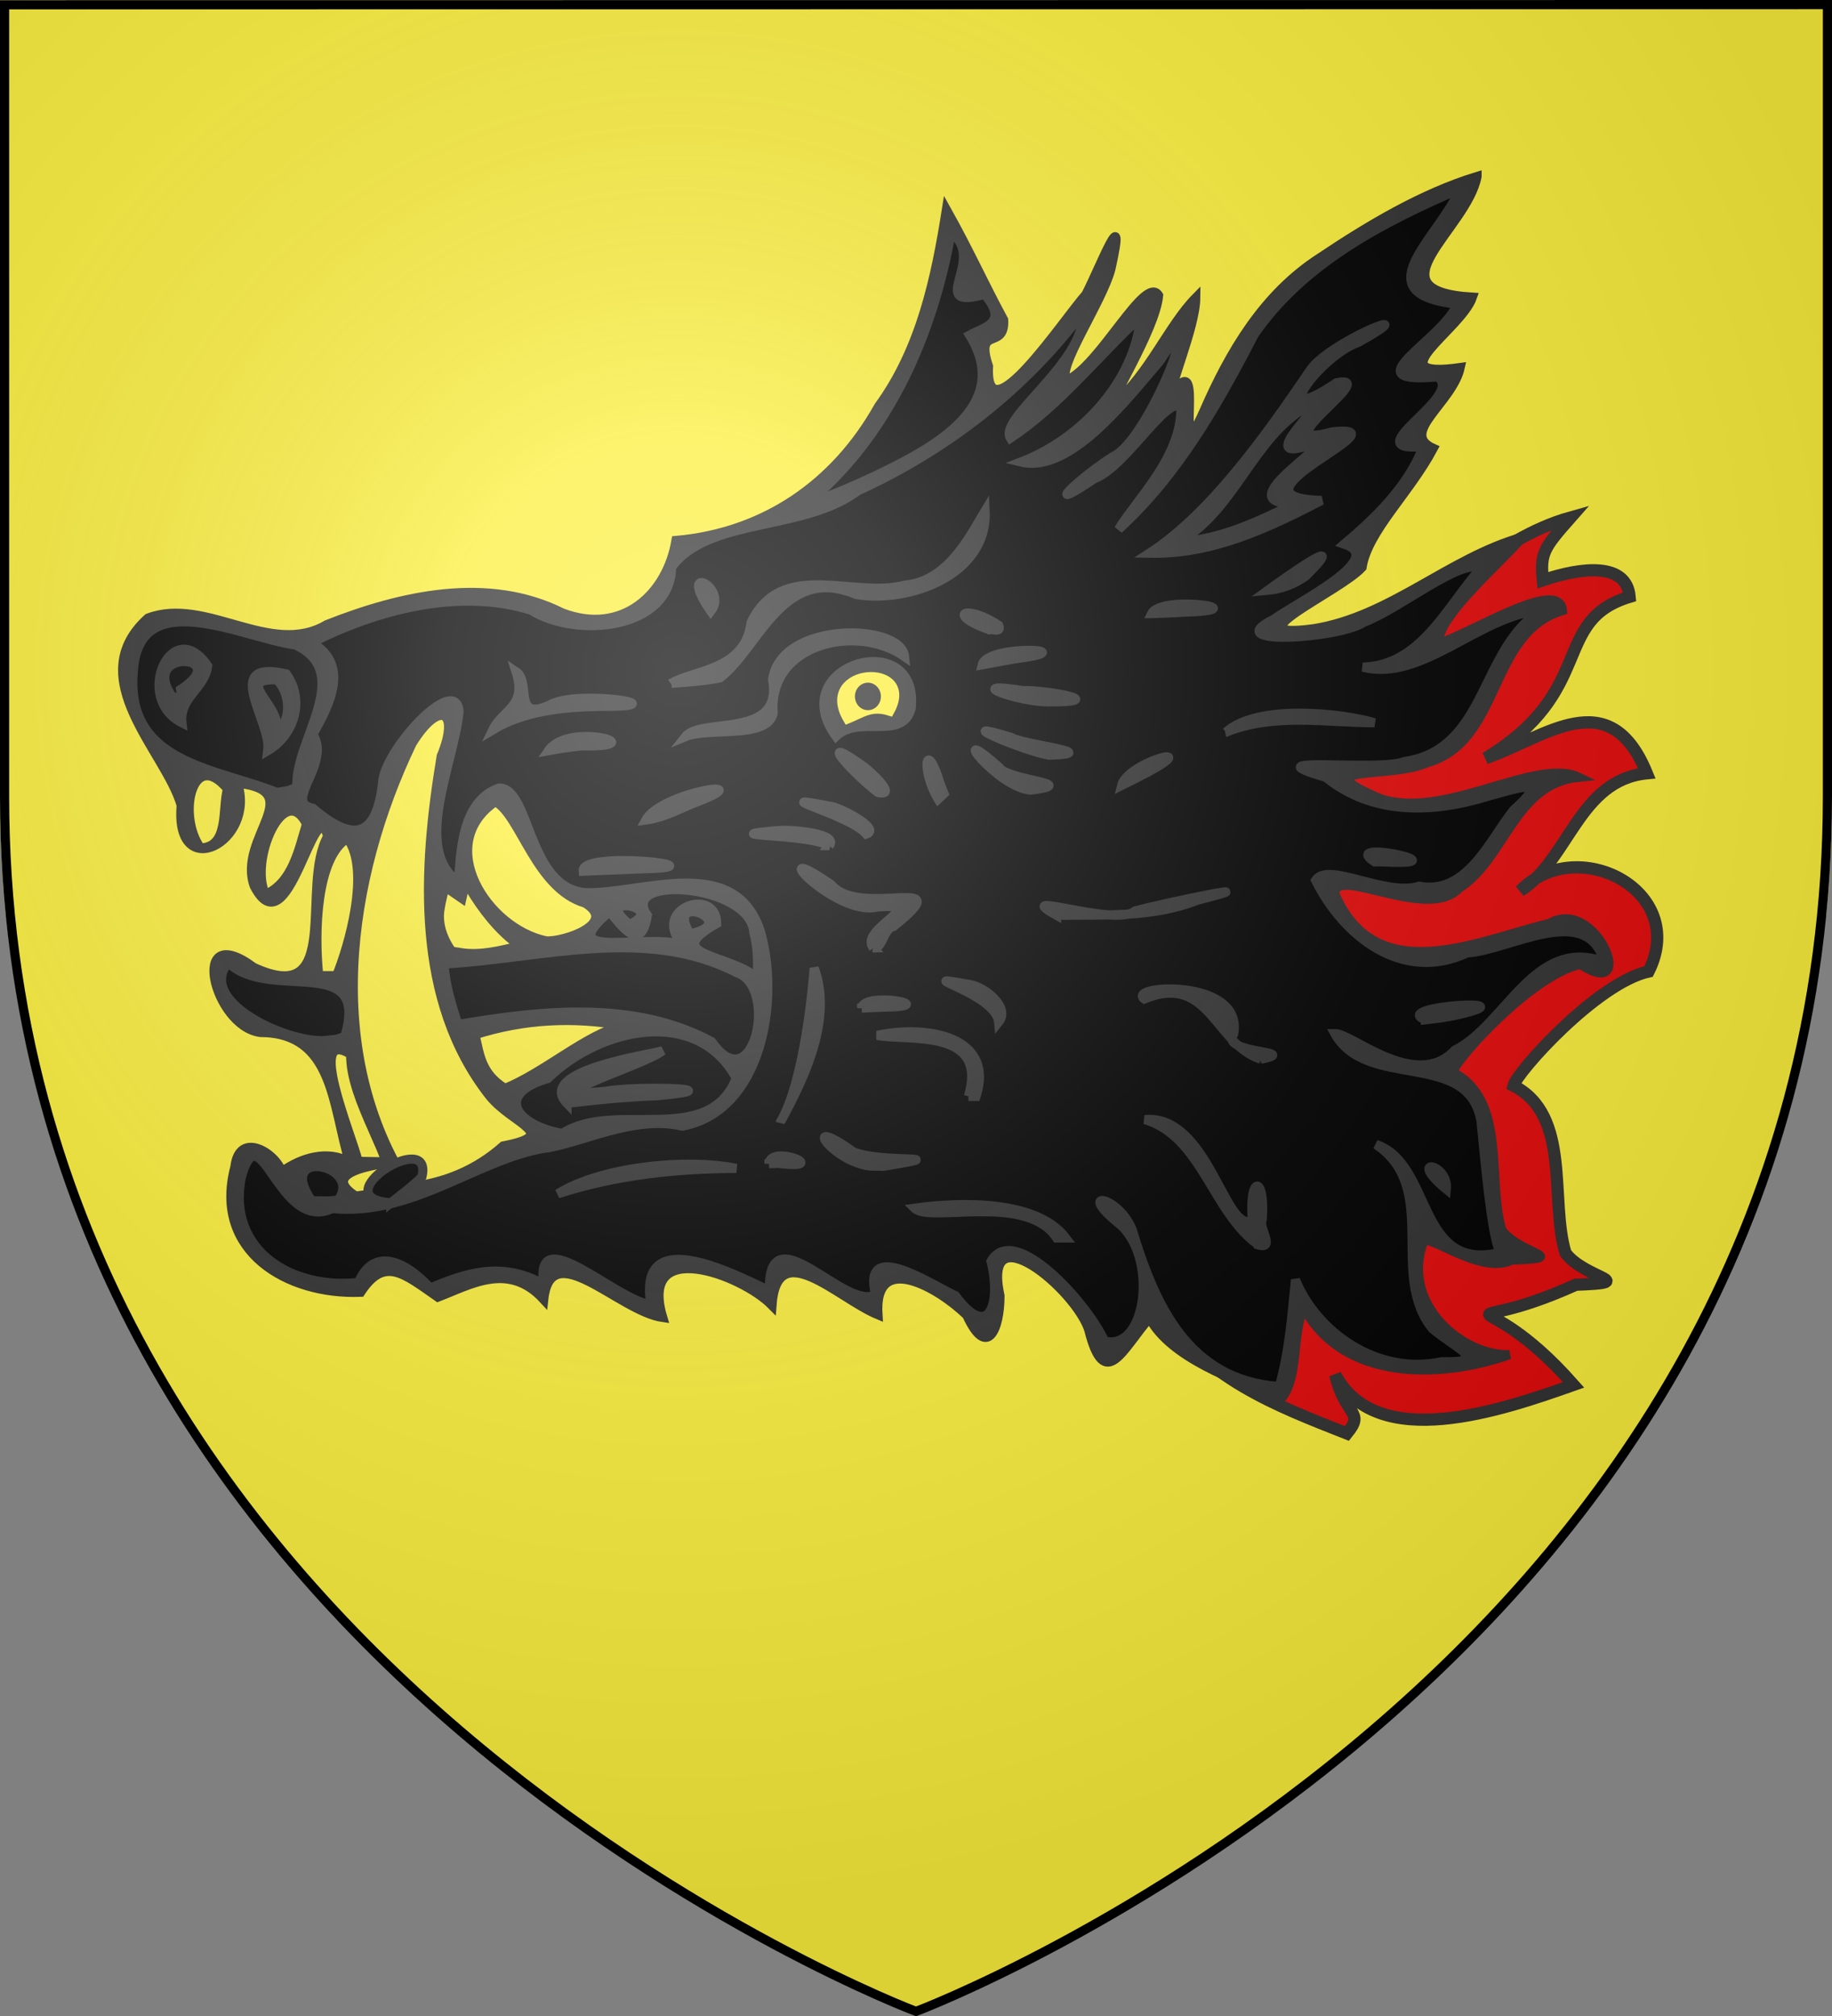 <svg xmlns="http://www.w3.org/2000/svg" xmlns:xlink="http://www.w3.org/1999/xlink" width="600" height="660" version="1.0"><rect width="100%" height="100%" fill="#808080" stroke="none"/><defs><radialGradient xlink:href="#a" id="b" cx="221.445" cy="226.331" r="300" fx="221.445" fy="226.331" gradientTransform="matrix(1.353 0 0 1.349 -77.63 -85.747)" gradientUnits="userSpaceOnUse"/><linearGradient id="a"><stop offset="0" style="stop-color:white;stop-opacity:.314"/><stop offset=".19" style="stop-color:white;stop-opacity:.251"/><stop offset=".6" style="stop-color:#6b6b6b;stop-opacity:.125"/><stop offset="1" style="stop-color:black;stop-opacity:.125"/></linearGradient></defs><g style="display:inline"><path d="M0 0v260.438C0 274.017.663 287.192 1.938 300H2c25.698 257.617 298 360 298 360v-1.5S570.474 556.543 596 300h2.063c1.274-12.808 1.937-25.983 1.937-39.563V0H0z" style="fill:#fcef3c;fill-opacity:1;fill-rule:evenodd;stroke:none;display:inline"/></g><g style="display:inline"><g style="stroke-width:1.872;stroke-miterlimit:4;stroke-dasharray:none"><path d="M346.135-229.89c9.613 15.007 24.387 20.465 38.832 26.189 3.776-4.632-.359-3.384-2.379-11.976 8.57 15.953 33.805 7.304 48.692 2.043-20.01-22.679-25.973-8.52.464-20.453 13.361-.486 1.752-1.217-2.118-6.487-3.278-10.906 1.24-28.124-10.624-34.155.666-2.76 17.05-21.02 27.602-23.333 8.29-16.582-14.767-28.265-26.212-16.482 9.974-6.306 11.934-22.611 25.848-23.995-7.64-18.71-20.743-7.333-32.93-3.078 22.758-13.748 13.29-28.076 29.422-32.964-.63-7.164-9.92-6.024-17.742-3.384-.548-5.532.184-6.565 5.708-12.834-16.056 4.497-25.168 17.53-41.847 20.156z" style="fill:#e20909;stroke:#313131;stroke-width:2.496;stroke-miterlimit:4;stroke-dasharray:none;display:inline" transform="matrix(1.603 0 0 1.603 -175.973 795.835)"/><g style="stroke:#313131;stroke-width:1.872;stroke-miterlimit:4;stroke-dasharray:none"><path d="M991.656 166.969c-11.255 3.45-22.101 9.912-32.031 16.562-11.601 7.448-18.526 19.3-23.875 31.594-6.382 14.2.863-14.913-6.406-3.594-.854-.988 4.79-13.7 4.843-19.781-5.483 5.575-9.627 15.667-16.562 21.5-1.689.524 8.363-14.935 8.969-22-2.72-4.436-12.016 14.51-18.782 17.344-2.246-2.286 7.263-15.926 9.032-22.719 3.346-14.943-2.068-.671-5.094 5.188-4.575 5.138-20.665 29.537-19.906 14.687-2.83-8.552 3.423-3.089 3.093-9.5-4.047-7.46-7.043-14.217-11.687-22.5-2.212 14.007-5.276 28.415-13.844 40.156-8.856 15.806-23.306 25.81-41.406 27.406-1.84 10.945-10.948 19.49-23.25 14.782-15.232-7.623-32.986-3.568-48.094 2.406-11.465 6.79-24.661-5.825-36.531-1.344-13.656 12.254 3.648 27.301 6.781 38.25-1.398 16.125 15.413 7.47 11.5-4.531 14.706 1.574-.102 11.122 3.407 20.969 6.956 13.623 12.355-19.813 15.03-10.125-5.746 10.19 3.301 35.284-15.124 26.781-13.406-9.946-8.243 11.955 1.312 13.281 15.097.04 14.687 14.918 18.25 26.438-4.455-2.414-9.708-.955-13.875 2.031-.908-3.561-8.658-8.69-9.531-.969-4.565 17.26 10.744 26.15 25.688 25.563 4.893-7.465 8.846-3.8 15.78 1 6.626-2.515 14.436-7.354 21.626.469 1.437-13.26 15.41 2.413 24.312 3.687-5.004-16.637 16.038-8.865 22.313-2.5 1.048-14.374 13.443-1.472 21.656 1.938-.864-13.246 12.404-5.522 18.156.093 4.17 9.078 6.78 2.82 6.782-3.969-3.784-17.44 15.513-1.26 18.156 7 3.263 12.961 7 3.686 12.406-2.437 4.249 7.98 17.086 12.67 26.969 16.375 3.565-4.373 2.064-12.887 4.531-18.5 8.092 15.062 27.975 14.561 42.031 9.594-9.343.36-22.298-10.134-17.593-23 .756-2.093 11.646 6.834 18.03 3.687 12.617-.459 1.655-1.15-2-6.125-3.094-10.297 1.172-26.555-10.03-32.25.628-2.606 16.099-19.846 26.062-22.031 12.016 7.89 3.285-13.945-6.25-8.375-15.078 3.643-35.447 13.602-43.906-6.031-.073-5.944 19.038 5.754 25.406-1.157 9.417-5.953 11.268-21.349 24.406-22.656-8.73-4.18-27.783 9.016-40.781 4.281-15.84-6.89 2.345-3.919 9.688-7.187 15.48-4.301 12.549-26.51 27.78-31.125-.594-6.764-17.864 4.226-25.25 6.719-.517-5.223 11.972-15.832 17.188-21.75-15.16 4.246-27.064 16.27-42.812 18.75-17.418 2.323 5.343-7.53 9.937-12.532 1.183-7.41 9.646-15.086 14.563-24.312-7.055-3.136 3.907-9.314 5.5-16.5-17.344 2.427.186-7.708 2.5-14.375-21.394-1.276-1.147-13.776.937-24.656zM785.031 310.938c2.373 4.231 5.24 8.258 8.907 11.468.725.613 1.512 1.195 2.343 1.656-3.978.963-8.095 2.057-12.218 1.438-.754-.238-1.849-.009-2.25-.813-1.564-2.365-2.522-5.274-2.032-8.125.219-1.542.678-3.034.969-4.562l3.5 2.406zm32.094 29.437c-7.52 1.864-15.863 9.484-24.063 12.844-5.073-3.153-5.15-7.138-6.156-10.969 10.073-3.203 20.146-3.664 30.219-1.875z" style="fill:#313131;stroke:#313131;stroke-width:1.872;stroke-miterlimit:4;stroke-dasharray:none" transform="matrix(1.603 0 0 1.603 -1105.882 -209.877)"/><path d="M951.257 414.102c-18.543-1.307-25.381-16.567-30.07-32.077-2.764-6.795-11.475-8.36-2.921-1.39 8.364 6.536 6.028 26.392-2.709 24.17-3.465-7.688-18.493-24.443-23.197-16.285 2.108 8.48-.318 16.426-7.258 7.043-5.266-2.461-19.154-11.805-16.34-.279-5.931 3.776-22.09-17.406-21.672-.743-8.563-4.11-27.072-13.434-24.199 2.833-7.043-.715-23.937-17.524-21.912-4.131-8.693-4.961-16.224-2.135-23.209.717-5.35-5.82-11.675-8.203-14.644-1.131-13.428 1.557-26.998-6.453-23.919-21.545 3.876-13.907 7.618 11.596 18.563 6.464 16.012 1.602 29.247-9.713 42.858-12.242 7.65-.831 18.387-6.96 28.683-4.592 16.396-3.115 19.995-25.986 15.89-39.849-5.204-15.907-24.085-7.531-35.614-7.826-11.975-.868-11.297-21.497-17.744-21.37-8.697 2.944-7.677 16.535-8.406 19.1-9.332-6.793-.804-24.135.238-34.788-.772-7.858-15.444 8.15-15.621 14.676-1.32 11.302-6.056 12.117-14.229 5.154-6.276-1.224 3.802-9.009-.014-15.12 3.348-5.894 7.702-14.22-.239-18.707 13.4-6.788 30.208-11.177 44.79-6.643 9.327 5.823 28.487 3.974 28.735-8.76 7.458-10.23 26.943-7.292 38.008-15.593 18.016-8.22 34.216-20.643 46.082-36.565.518 10.338-17.424 21.685-14.865 25.794 10.189-6.776 17.739-16.568 26.606-24.77-1.245 13.282-12.26 24.972-24.437 29.633 9.963 2.402 21.398-12.496 28.343-20.586 9.691-15.18-2.096 15.954-9.476 19.434-6.054 3.738-15.722 12.493-3.927 4.588 6.58-2.542 14.462-16.622 17.72-14.796.304 10.178-9.024 18.941-12.728 25.118 12.178-11.093 20.253-25.392 27.73-39.833 10.067-14.533 26.246-22.9 42.067-29.708-4.637 10.355-19.87 21.443-.58 23.556-3.333 7.617-21.816 16.435-4.073 14.838 6.004 3.862-17.372 15.63-2.923 14.215-3.03 8.283-10.364 15.097-16.11 19.936 8.906 2.901-9.685 11.912-14.396 15.365-11.58 5.642 13.632 3.878 18.353.625 7.492-2.842 19.688-13.005 24.001-11.164-6.975 7.828-12.301 20.024-24.169 20.3 12.057 3.123 23.794-10.55 36.52-11.641-12.601 7.645-11.031 28.495-28.028 30.926-5.47 2.165-32.37-1.456-16.07 3.213 9.642 7.821 21.965 7.36 33.315 3.832 6.727-1.81 12.591-3.968 4.997 2.939-4.975 6.32-9.506 17.25-19.19 15.488-7.017 2.134-18.633-5.116-21.198-1.225 5.76 11.576 17.82 20.99 30.96 14.843 8.587-.478 24.489-10.577 28.012 1.812-14.273-5.292-20.065 12.79-30.535 18.06-7.934 8.434-21.058-3.501-24.521-3.412 6.571 11.762 27.355 3.155 29.888 17.906.87 8.42 2.073 22.863 3.857 26.806-17.037 4.158-13.685-18.242-25.312-22.046 13.208 8.887 2.551 26.654 11.53 37.639 4.732 4.003 12.181 6.968 1.889 6.722-13.338 2.851-25.59-6.196-29.87-16.743-.732 7.316-1.28 14.712-3.31 21.815z" style="fill:#000;stroke:#313131;stroke-width:1.872;stroke-miterlimit:4;stroke-dasharray:none" transform="matrix(1.603 0 0 1.603 -1105.882 -209.877)"/><path d="M946.991 385.187c-9.346-6.55-11.607-22.209-23.209-25.604 13.01-1.19 16.504 23.746 21.96 20.525-.743-9.28 2.735-9.233 2.025-.081-.875 1.469 2.821 6.151-.776 5.16zM905.761 383.752c-6.13-9.293-25.939-2.981-29.038-6.069 9.729-1.35 25.08-1.631 30.915 6.069h-1.877z" style="fill:#313131;stroke:#313131;stroke-width:1.872;stroke-miterlimit:4;stroke-dasharray:none" transform="matrix(1.603 0 0 1.603 -1105.882 -209.877)"/><path d="M753.572 376.174c-7.607-10.957 10.472-7.5 5.467-.212-1.804.38-3.644.177-5.467.212z" style="fill:#000;stroke:#313131;stroke-width:1.872;stroke-miterlimit:4;stroke-dasharray:none" transform="matrix(1.603 0 0 1.603 -1105.882 -209.877)"/><path d="M762.582 375.218c-10.969-7.086 18.468-6.867.478-7.101-1.47-5.759-10.677-27.51-1.522-21.871-.186 9.554 9.45 22.226 8.254 27.879-2.394.421-4.805.737-7.21 1.093z" style="fill:#fcef3c;stroke:#313131;stroke-width:1.872;stroke-miterlimit:4;stroke-dasharray:none" transform="matrix(1.603 0 0 1.603 -1105.882 -209.877)"/><path d="M803.846 374.74c8.772-5.497 26.2-7.299 36.486-5.19-12.334.029-24.71 1.373-36.486 5.19zM985.387 373.818c-8.266-6.786.525-5.402 0 0z" style="fill:#313131;stroke:#313131;stroke-width:1.872;stroke-miterlimit:4;stroke-dasharray:none" transform="matrix(1.603 0 0 1.603 -1105.882 -209.877)"/><path d="M773.504 373.34c-17.684-27.192-12.784-62.8.589-90.626 5.486-8.878 9.866-6.87 5.94 2.641-3.848 23.115-5.43 49.966 9.924 69.435 4.764 5.824 14.607 7.875 2.737 10.177-5.463 4.85-11.905 7.558-19.19 8.374z" style="fill:#fcef3c;stroke:#313131;stroke-width:1.872;stroke-miterlimit:4;stroke-dasharray:none" transform="matrix(1.603 0 0 1.603 -1105.882 -209.877)"/><path d="M867.841 369.073c-7.732-.651-15.094-11.123-3.552-2.864 6.366 2.443 21.482.357 6.144 2.905l-2.592-.041zM846.987 368.595c.37-4.132 13.191 1.305 1.895-.071l-1.895.07z" style="fill:#313131;stroke:#313131;stroke-width:1.872;stroke-miterlimit:4;stroke-dasharray:none" transform="matrix(1.603 0 0 1.603 -1105.882 -209.877)"/><path d="M804.767 362.416c-9.243-1.593-14.068-7.965-2.964-11.232 10.835-10.542 30.557-14.689 38.519-.045-5.827 14.364-24.798 4.306-35.555 11.277z" style="fill:#000;stroke:#313131;stroke-width:1.872;stroke-miterlimit:4;stroke-dasharray:none" transform="matrix(1.603 0 0 1.603 -1105.882 -209.877)"/><path d="M849.343 360.06c4.966-8.368 6.722-28.792 6.882-31.438 3.904 10.518-2.162 22.771-6.882 31.439zM805.723 356.27c-6.474-6.68 16.643-9.857 19.558-10.75-4.363 3.266-27.667 9.904-11.603 8.282 5.545-1.107 27.53-.644 10.55.897-6.192.236-12.357.821-18.505 1.57zM887.74 354.837c4.216-14.121-12.545-11.232-18.636-12.46 10.07-2.16 24.157.148 20.202 12.46H887.739z" style="fill:#313131;stroke:#313131;stroke-width:1.872;stroke-miterlimit:4;stroke-dasharray:none" transform="matrix(1.603 0 0 1.603 -1105.882 -209.877)"/><path d="M780.603 327.799c19.66-1.043 41.151-7.868 59.813 1.785 8.599 2.778 3.529 26.47-5.151 14.071-15.883-8.492-34.751-6.383-51.829-3.498-1.287-4.028-2.584-8.109-2.833-12.358z" style="fill:#000;stroke:#313131;stroke-width:1.872;stroke-miterlimit:4;stroke-dasharray:none" transform="matrix(1.603 0 0 1.603 -1105.882 -209.877)"/><path d="M947.47 347.259c-9.424-3.1-10.528-17.73-23.787-12.317-3.809-2.869 20.443-4.375 18.242 7.171-3.016 4.097 14.198 3.371 5.544 5.146z" style="fill:#313131;stroke:#313131;stroke-width:1.872;stroke-miterlimit:4;stroke-dasharray:none" transform="matrix(1.603 0 0 1.603 -1105.882 -209.877)"/><path d="M755.961 343.469c-8.25.225-25.84-8.29-19.455-15.91 8.509 8.153 29.06-2.34 23.824 15.057l-1.698.567-2.67.286z" style="fill:#000;stroke:#313131;stroke-width:1.872;stroke-miterlimit:4;stroke-dasharray:none" transform="matrix(1.603 0 0 1.603 -1105.882 -209.877)"/><path d="M893.917 339.679c-.551-6.124-19.734-10.242-5.596-7.609 2.893.567 8.037 4.621 5.596 7.609zM981.121 339.2c-7.692-2.834 23.53-4.669 5.645-.81l-2.741.466-2.904.345zM865.93 336.812c.386-3.537 16.91-.325 4.556-.201l-2.278.099-2.278.102z" style="fill:#313131;stroke:#313131;stroke-width:1.872;stroke-miterlimit:4;stroke-dasharray:none" transform="matrix(1.603 0 0 1.603 -1105.882 -209.877)"/><path d="M844.598 330.666c-5.492-4.949-20.111-4.497-8.295-11.122-.01-7.695-13.73-3.084-6.858 4.466-6.351-2.68-26.033 3.069-16.106-5.938-1.094-7.141 6.905 11.597 8.796-.202-5.863-8.398 21.101-6.402 21.774 3.516.825 3.015.833 6.182.69 9.28z" style="fill:#000;stroke:#313131;stroke-width:1.872;stroke-miterlimit:4;stroke-dasharray:none" transform="matrix(1.603 0 0 1.603 -1105.882 -209.877)"/><path d="M755.005 330.189c-.952-8.826-.506-24.162 5.866-28.046 4.814 6.425.215 22.164-2.221 28.046h-3.645z" style="fill:#fcef3c;stroke:#313131;stroke-width:1.872;stroke-miterlimit:4;stroke-dasharray:none" transform="matrix(1.603 0 0 1.603 -1105.882 -209.877)"/><path d="M868.32 324.488c-3.198-3.692 11.962-9.316.7-8.31-8.393 2.033-24.137-14.798-9.3-4.571 5.963 7.078 26.876-2.788 12.732 8.521-2.084.363-2.27 4.831-4.133 4.36z" style="fill:#313131;stroke:#313131;stroke-width:1.872;stroke-miterlimit:4;stroke-dasharray:none" transform="matrix(1.603 0 0 1.603 -1105.882 -209.877)"/><path d="M801.457 323.088c-12.064-2.51-23.09-19.663-10.372-28.45 5.166 2.783 8.265 17.764 18.359 20.731 6.858 4.186-4.48 7.99-7.987 7.719z" style="fill:#fcef3c;stroke:#313131;stroke-width:1.872;stroke-miterlimit:4;stroke-dasharray:none" transform="matrix(1.603 0 0 1.603 -1105.882 -209.877)"/><path d="M830.844 321.654c-5.399-8.955 10.936-2.258 0 0zM818.523 319.742c-8.073-6.38 8.027-3.731 0 0z" style="fill:#000;stroke:#313131;stroke-width:1.872;stroke-miterlimit:4;stroke-dasharray:none" transform="matrix(1.603 0 0 1.603 -1105.882 -209.877)"/><path d="M905.761 317.864c-9.919-5.492 12.066 2.477 16.016-.887 5.508-1.531 29.536-6.49 12.729-2.193-9.28 3.644-18.978 2.906-28.745 3.08z" style="fill:#313131;stroke:#313131;stroke-width:1.872;stroke-miterlimit:4;stroke-dasharray:none" transform="matrix(1.603 0 0 1.603 -1105.882 -209.877)"/><path d="M744.118 313.597c-3.385-6.9 3.85-23.464 8.395-14.378-1.59 5.204-2.846 11.924-8.395 14.378z" style="fill:#fcef3c;stroke:#313131;stroke-width:1.872;stroke-miterlimit:4;stroke-dasharray:none" transform="matrix(1.603 0 0 1.603 -1105.882 -209.877)"/><path d="M809.034 308.852c-.543-4.387 29.724-.819 12.194-.499-4.064.18-8.129.336-12.194.499zM970.711 306.94c-7.466-4.905 18.769.88 2.061.018l-2.06-.018z" style="fill:#313131;stroke:#313131;stroke-width:1.872;stroke-miterlimit:4;stroke-dasharray:none" transform="matrix(1.603 0 0 1.603 -1105.882 -209.877)"/><path d="M730.841 304.107c-4.81-6.654-1.667-20.631 5.533-12.05-1.141 3.954.39 11.925-5.533 12.05z" style="fill:#fcef3c;stroke:#313131;stroke-width:1.872;stroke-miterlimit:4;stroke-dasharray:none" transform="matrix(1.603 0 0 1.603 -1105.882 -209.877)"/><path d="M859.31 303.629c-4.878-2.6-25.13-1.825-9.894-3.11 2.12-.137 11.933.58 9.893 3.11zM866.885 301.273c-3.309-3.958-21.581-8.416-7.578-5.712 1.617-.038 10.854 4.617 7.578 5.712zM821.833 298.406c3.114-5.746 24.875-9.018 9.608-3.39-3.116 1.333-6.206 2.93-9.608 3.39zM881.562 294.138c-3.544-5.798-2.615-13.03.452-3.016l.743 1.889-1.195 1.127z" style="fill:#313131;stroke:#313131;stroke-width:1.872;stroke-miterlimit:4;stroke-dasharray:none" transform="matrix(1.603 0 0 1.603 -1105.882 -209.877)"/><path d="M746.472 292.772c-12.62-5.048-30.943-5.92-29.357-24.653 1.062-18.066 22.318-6.936 33.146-5.457 12.35 5.742-.39 19.747.319 29l-1.658.687-2.45.423z" style="fill:#000;stroke:#313131;stroke-width:1.872;stroke-miterlimit:4;stroke-dasharray:none" transform="matrix(1.603 0 0 1.603 -1105.882 -209.877)"/><path d="M869.24 292.772c-5.093-3.92-13.42-12.911-2.61-5.082.738.566 6.982 6.037 2.61 5.082zM900.538 292.294c-6.908-.431-17.74-14.572-6.607-4.748 1.62 2.844 17.244 3.358 6.607 4.748zM919.037 291.339c1.142-4.664 17.075-8.985 5.334-2.702l-2.65 1.365-2.684 1.337zM904.327 285.16c-4.942-.689-21.56-7.826-7.868-3.637 2.268 1.497 19.382 3.22 7.868 3.637zM744.595 284.238c.782-6.048-9.7-18.804 3.788-15.67 3.817 5.359 1.677 12.437-3.788 15.67zM801.935 284.238c4.158-6.055 22.21-.66 6.762-.986-2.266.237-4.52.575-6.762.986zM829.922 281.37c3.212-4.046 20.054.652 17.82-11.66 1.678-12.01 26.3-11.56 26.96-4.692-9.833-6.87-27.935-2.623-26.86 11.615-1.319 5.327-13.057 2.728-17.92 4.737z" style="fill:#313131;stroke:#313131;stroke-width:1.872;stroke-miterlimit:4;stroke-dasharray:none" transform="matrix(1.603 0 0 1.603 -1105.882 -209.877)"/><path d="M745.995 280.892c2.874-4.99-9.078-11.386.477-11.13 2.903 2.94 3.067 8.64-.477 11.13z" style="fill:#000;stroke:#313131;stroke-width:1.872;stroke-miterlimit:4;stroke-dasharray:none" transform="matrix(1.603 0 0 1.603 -1105.882 -209.877)"/><path d="M940.37 280.448c6.522-5.838 23.82-3.834 30.341-1.912-10.267-.037-20.466-2.013-30.342 1.912zM790.57 279.97c2.022-4.19 7.074-4.683 4.744-11.88 3.23 2.13-.923 10.697 7.397 6.565 6.194-2.877 26.642.64 9.909.529-7.481.122-15.604.896-22.05 4.786zM860.674 281.315c-10.752-14.839 17.275-22.62 15.365-5.641-1.909 6.648-10.687 1.143-15.365 5.641zM727.052 278.536c-9.96-4.977-1.99-22.244 5.253-11.63-.459 4.521-5.84 6.51-5.253 11.63z" style="fill:#313131;stroke:#313131;stroke-width:1.872;stroke-miterlimit:4;stroke-dasharray:none" transform="matrix(1.603 0 0 1.603 -1105.882 -209.877)"/><path d="M863.062 277.771c-6.267-10.645 14.286-11.824 8.617-1.595-3.766-1.209-5.658.394-8.617 1.595z" style="fill:#fcef3c;stroke:#fcef3c;stroke-width:1.872;stroke-miterlimit:4;stroke-dasharray:none" transform="matrix(1.603 0 0 1.603 -1105.882 -209.877)"/><path d="M904.327 274.269c-6.21.123-18.483-4.34-5.385-2.288 4.166-.217 18.35 2.306 5.385 2.288z" style="fill:#313131;stroke:#313131;stroke-width:1.872;stroke-miterlimit:4;stroke-dasharray:none" transform="matrix(1.603 0 0 1.603 -1105.882 -209.877)"/><path d="M725.141 273.314c-7.16-10.124 12.736-8.797 1.652-1.576.346 1.902-.772 1.556-1.652 1.576z" style="fill:#000;stroke:#313131;stroke-width:1.872;stroke-miterlimit:4;stroke-dasharray:none" transform="matrix(1.603 0 0 1.603 -1105.882 -209.877)"/><path d="M827.055 270.48c4.74-2.83 15.026-2.58 16.298-12.44 6.27-13.058 20.797-4.829 31.417-7.605 8.89-.828 13.302-10.087 16.383-15.187.618 13.071-15.519 18.898-26.34 17.094-15.02-6.34-19.763 10.844-27.837 17.038-3.27.644-6.603.854-9.92 1.1zM890.572 266.69c.973-4.279 22.127-3.17 6.626-1.208-2.21.396-4.419.797-6.626 1.208zM892.006 259.556c-8.872-3.192-4.878-5.36 1.911-.922.615 1.565-1.165.718-1.91.922zM925.181 256.244c1.913-3.93 22.507-.75 6.651-.3-2.214.155-4.433.215-6.65.3zM835.11 255.766c-7.197-10.34 3.8-4.804 0 0zM948.902 251.499c3.28-2.364 17.481-12.598 7.825-2.97-2.287 1.652-5.007 2.722-7.825 2.97zM924.704 243.919c12.291-7.958 23.547-23.67 32.636-37.06 3.56-6.034 25.479-14.614 10.063-6.006-7.693 2.628-19.185 18.152-4.48 8.261 9.663-2.073-16.048 14.148-.778 10.007 15.944-1.707-24.112 13.434-2.253 14.01-11.134 5.757-22.406 11.051-35.188 10.788z" style="fill:#313131;stroke:#313131;stroke-width:1.872;stroke-miterlimit:4;stroke-dasharray:none" transform="matrix(1.603 0 0 1.603 -1105.882 -209.877)"/><path d="M930.881 241.564c11.474-6.644 14.937-21.169 26.008-27.567 6.773-3.153-12.657 12.753 1.28 7.539 4.714-.337-18.142 12.687-3.602 12.177-7.509 3.631-15.199 7.413-23.686 7.85zM854.564 233.952c16.797-13.678 25.934-34.544 29.626-55.476 7.564 5.285-5.394 15.97 6.86 12.563 5.004 5.967-.004 6.617-3.072 8.33 9.233 14.835-8.376 23.505-19.69 28.941-4.477 2.106-9.053 4.007-13.724 5.642z" style="fill:#000;stroke:#313131;stroke-width:1.872;stroke-miterlimit:4;stroke-dasharray:none" transform="matrix(1.603 0 0 1.603 -1105.882 -209.877)"/></g><path d="M189.627-250.804c-14.194-1.036 8.791-15.509 6.353-5.319-1.95 1.988-4.217 3.573-6.353 5.32z" style="fill:#000;stroke:#313131;stroke-width:1.872;stroke-miterlimit:4;stroke-dasharray:none;display:inline" transform="matrix(1.603 0 0 1.603 -175.973 795.835)"/></g><path d="M286.5 228a2.25 2.5 0 1 1-4.5 0 2.25 2.5 0 1 1 4.5 0z" style="color:#000;fill:#313131;fill-opacity:1;fill-rule:nonzero;stroke:#313131;stroke-width:4;stroke-linecap:butt;stroke-linejoin:miter;stroke-miterlimit:4;stroke-opacity:1;stroke-dasharray:none;marker:none;visibility:visible;display:inline;overflow:visible;enable-background:accumulate"/></g><g style="display:inline"><path d="M300 658.5s298.5-112.32 298.5-397.772V2.176H1.5v258.552C1.5 546.18 300 658.5 300 658.5z" style="opacity:1;fill:url(#b);fill-opacity:1;fill-rule:evenodd;stroke:none;stroke-width:1px;stroke-linecap:butt;stroke-linejoin:miter;stroke-opacity:1"/></g><g style="display:inline"><path d="M300 658.5S1.5 546.18 1.5 260.728V1.558l597-.059v259.23C598.5 546.178 300 658.5 300 658.5z" style="fill:none;stroke:#000;stroke-width:3;stroke-linecap:butt;stroke-linejoin:miter;stroke-miterlimit:4;stroke-opacity:1;stroke-dasharray:none"/></g></svg>